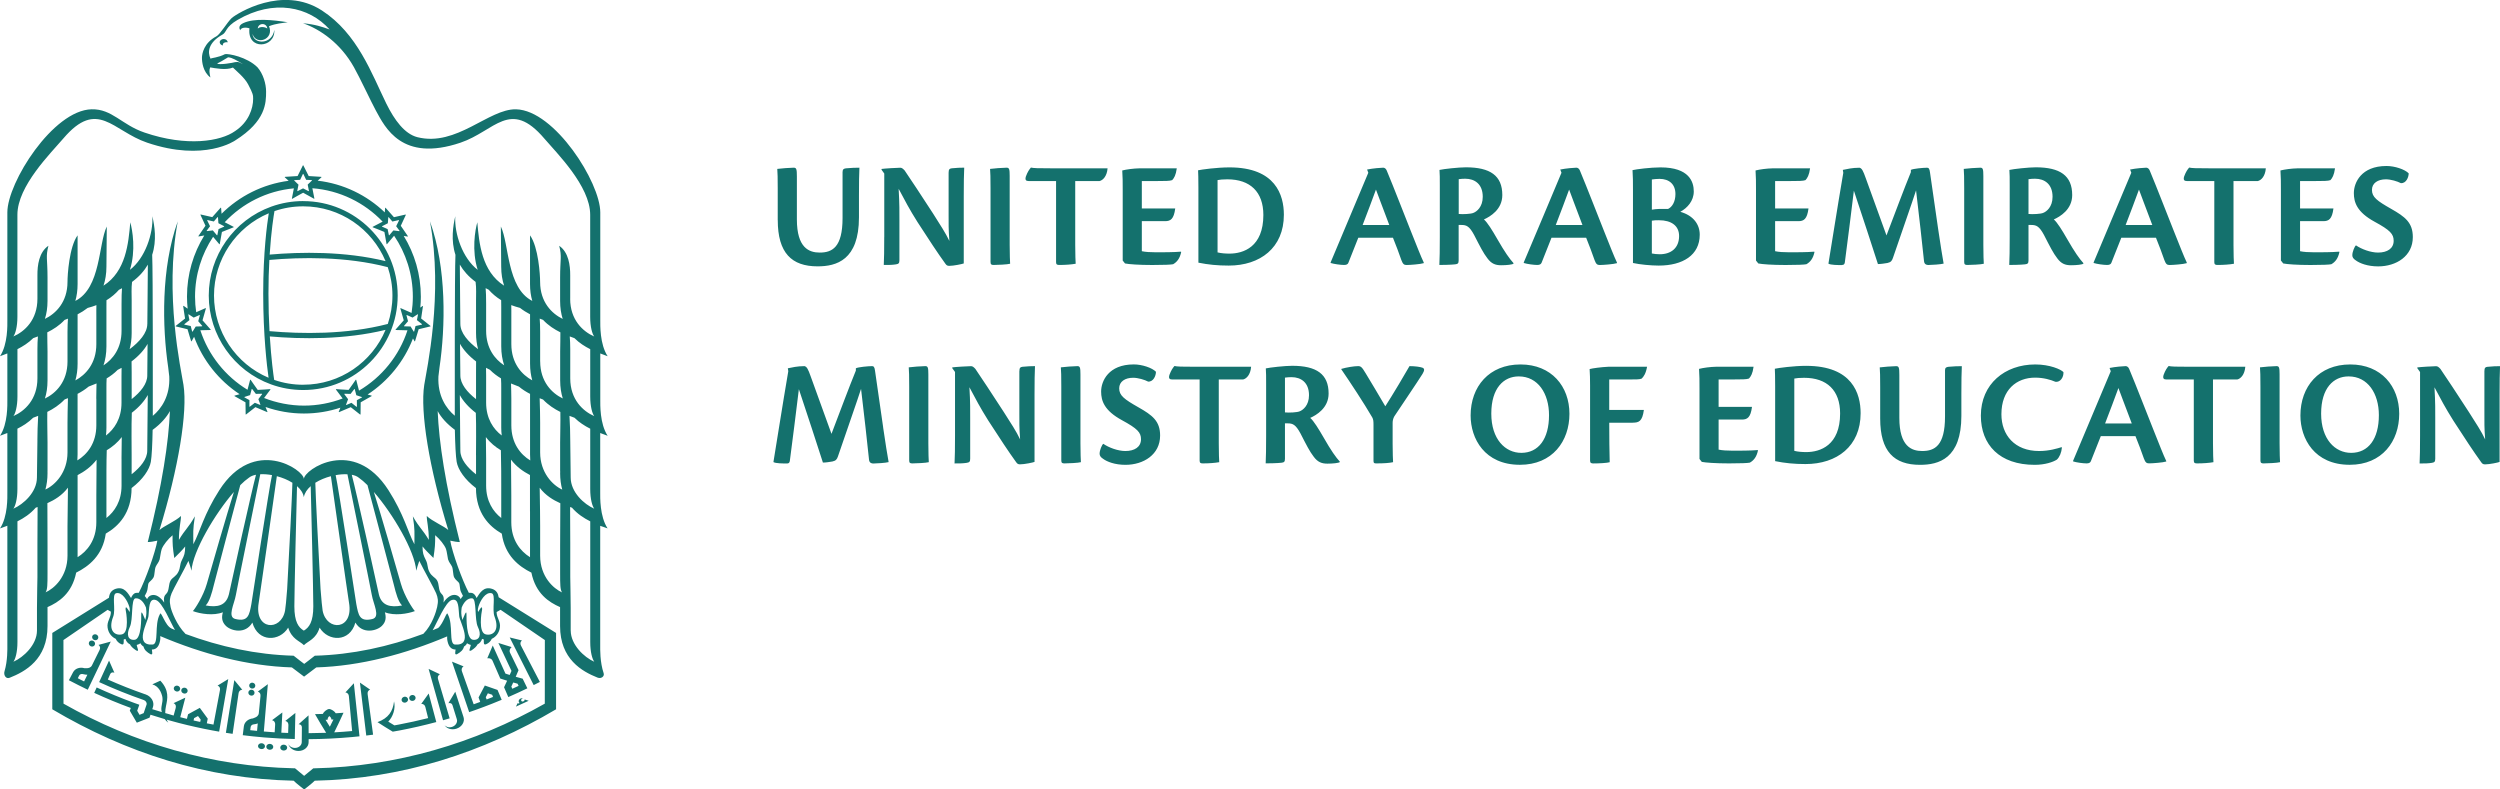 <svg width="133" height="42" viewBox="0 0 133 42" fill="none" xmlns="http://www.w3.org/2000/svg">
<g clip-path="url(#clip0_917_12706)">
<path d="M41.377 11.709C41.377 13.461 42.118 14.17 43.496 14.17C44.491 14.17 45.697 13.844 45.697 11.562V10.405C45.697 9.729 45.704 9.247 45.721 8.921C45.558 8.921 45.239 8.929 45.004 8.955C44.889 8.971 44.824 9.003 44.824 9.158V11.603C44.824 13.161 44.27 13.437 43.609 13.437C43.046 13.437 42.394 13.192 42.394 11.675V9.394C42.394 8.994 42.37 8.921 42.224 8.921C42.061 8.921 41.498 8.962 41.351 8.986C41.368 9.157 41.375 9.492 41.375 10.038V11.709H41.377ZM121.346 13.861L121.468 14.016C121.665 14.057 122.202 14.098 122.919 14.098C123.547 14.098 123.913 14.081 124.026 14.057C124.23 13.942 124.386 13.755 124.458 13.405L124.441 13.389C124.05 13.422 123.456 13.422 123.121 13.422C122.811 13.422 122.55 13.405 122.363 13.364V11.766H123.602C123.887 11.766 124.067 11.661 124.139 11.09H122.363V9.631H123.211C123.578 9.631 123.856 9.631 123.978 9.583C124.076 9.477 124.173 9.321 124.223 8.955H122.241C121.907 8.962 121.548 9.012 121.32 9.069C121.344 9.412 121.344 9.705 121.344 10.095V13.861H121.346ZM56.632 24.653C56.819 24.653 57.365 24.629 57.504 24.588C57.497 24.425 57.48 24.157 57.48 23.586V19.919C57.48 19.552 57.456 19.478 57.317 19.478C57.147 19.478 56.584 19.519 56.437 19.543C56.454 19.699 56.461 20.032 56.461 20.578V24.49C56.461 24.629 56.509 24.653 56.632 24.653ZM47.041 12.613C47.041 13.298 47.034 13.77 47.017 14.096C47.262 14.104 47.523 14.089 47.669 14.063C47.799 14.039 47.849 14.015 47.849 13.842V11.707C47.849 11.292 47.856 10.868 47.808 10.044C48.141 10.672 48.378 11.127 48.81 11.812C49.455 12.807 49.869 13.442 50.294 14.029C50.351 14.111 50.399 14.144 50.497 14.144C50.734 14.144 51.197 14.046 51.272 14.015V10.42C51.272 9.744 51.279 9.271 51.296 8.919C51.108 8.919 50.888 8.927 50.636 8.953C50.521 8.969 50.466 9.001 50.466 9.19V11.464C50.466 11.872 50.458 12.19 50.507 12.818C50.31 12.403 50.01 11.946 49.644 11.368C49.056 10.464 48.388 9.444 48.127 9.069C48.045 8.981 47.98 8.923 47.899 8.923C47.752 8.923 47.05 8.964 46.897 8.988V9.029L47.043 9.232V12.614L47.041 12.613ZM48.54 24.653C48.727 24.653 49.273 24.629 49.412 24.588C49.404 24.425 49.388 24.157 49.388 23.586V19.919C49.388 19.552 49.364 19.478 49.225 19.478C49.054 19.478 48.491 19.519 48.345 19.543C48.362 19.699 48.369 20.032 48.369 20.578V24.49C48.369 24.629 48.417 24.653 48.54 24.653ZM106.89 14.096C107.053 14.096 107.501 14.089 107.729 14.063C107.868 14.046 107.916 14.015 107.916 13.852V11.968H108.062C108.331 11.968 108.487 12.033 108.739 12.498C109.065 13.133 109.227 13.459 109.448 13.744C109.659 14.029 109.872 14.111 110.174 14.111C110.476 14.111 110.768 14.078 110.835 14.029V13.996C110.631 13.776 110.37 13.409 109.979 12.726C109.702 12.244 109.45 11.836 109.263 11.674C109.589 11.527 110.241 11.151 110.241 10.377C110.241 9.342 109.596 8.901 108.301 8.901C107.927 8.901 107.112 8.99 106.899 9.04C106.916 9.268 106.916 9.464 106.916 9.871V12.601C106.916 13.287 106.909 13.766 106.892 14.092L106.89 14.096ZM107.916 9.533C108.014 9.516 108.153 9.508 108.266 9.508C108.772 9.508 109.196 9.794 109.196 10.47C109.196 11.016 108.87 11.261 108.698 11.325C108.583 11.383 108.135 11.407 107.916 11.383V9.533ZM46.984 22.731L46.552 19.73C46.528 19.526 46.478 19.478 46.397 19.478C46.2 19.478 45.656 19.526 45.532 19.593V19.715C45.189 20.547 44.643 22.014 44.235 23.081L43.135 20.041C42.989 19.626 42.924 19.512 42.802 19.478C42.411 19.478 42.116 19.552 41.913 19.593L41.937 19.749C41.618 21.606 41.292 23.718 41.146 24.583C41.275 24.657 41.651 24.657 41.872 24.657C41.961 24.657 42.002 24.616 42.018 24.527C42.14 23.573 42.385 21.706 42.5 20.704C42.866 21.814 43.583 23.973 43.779 24.609C43.943 24.609 44.139 24.575 44.285 24.551C44.465 24.51 44.522 24.446 44.578 24.283C45.1 22.751 45.58 21.397 45.808 20.688L46.045 22.734C46.134 23.597 46.184 24.038 46.232 24.455C46.248 24.618 46.354 24.659 46.46 24.659C46.623 24.659 47.136 24.625 47.275 24.584C47.2 24.194 47.112 23.59 46.982 22.734L46.984 22.731ZM52.696 13.933C52.696 14.072 52.744 14.096 52.866 14.096C53.053 14.096 53.6 14.072 53.739 14.031C53.731 13.868 53.715 13.6 53.715 13.029V9.362C53.715 8.995 53.69 8.921 53.551 8.921C53.381 8.921 52.818 8.962 52.672 8.986C52.688 9.142 52.696 9.475 52.696 10.021V13.933ZM82.01 13.983C82.116 13.722 82.353 13.12 82.54 12.646H84.383C84.57 13.111 84.684 13.42 84.831 13.837C84.912 14.057 84.977 14.098 85.109 14.098C85.288 14.098 85.842 14.057 86.022 14V13.966C85.859 13.624 85.662 13.111 85.329 12.279C85.044 11.57 84.425 9.964 84.049 9.068C84.008 8.969 83.934 8.921 83.862 8.921C83.764 8.921 83.308 8.955 83.006 9.019L83.071 9.19C82.762 9.931 81.49 12.963 81.065 13.957V13.991C81.245 14.048 81.603 14.096 81.782 14.096C81.912 14.096 81.978 14.055 82.01 13.981V13.983ZM83.477 10.086C83.566 10.347 83.81 10.959 84.186 11.97H82.767C83.045 11.27 83.273 10.625 83.477 10.086ZM78.237 22.103C78.237 23.332 78.978 24.727 80.862 24.727C82.59 24.727 83.494 23.471 83.494 22.014C83.494 20.556 82.54 19.389 80.893 19.389H80.886C79.222 19.389 78.237 20.564 78.237 22.103ZM80.795 20.025H80.802C81.814 20.025 82.408 20.93 82.408 22.086C82.408 23.357 81.845 24.092 80.934 24.092C80.078 24.092 79.337 23.366 79.337 22.005C79.337 20.643 79.997 20.025 80.797 20.025H80.795ZM112.324 13.983C112.43 13.722 112.667 13.12 112.854 12.646H114.697C114.884 13.111 114.999 13.42 115.145 13.837C115.227 14.057 115.291 14.098 115.423 14.098C115.603 14.098 116.156 14.057 116.336 14V13.966C116.173 13.624 115.977 13.111 115.643 12.279C115.358 11.57 114.74 9.964 114.364 9.068C114.323 8.969 114.249 8.921 114.176 8.921C114.078 8.921 113.623 8.955 113.321 9.019L113.386 9.19C113.076 9.931 111.804 12.963 111.382 13.957V13.991C111.561 14.048 111.919 14.096 112.098 14.096C112.228 14.096 112.295 14.055 112.326 13.981L112.324 13.983ZM113.793 10.086C113.882 10.347 114.126 10.959 114.502 11.97H113.084C113.362 11.27 113.589 10.625 113.793 10.086ZM97.998 14.096C98.087 14.096 98.129 14.055 98.144 13.966C98.266 13.013 98.511 11.146 98.626 10.144C98.992 11.251 99.709 13.413 99.906 14.048C100.069 14.048 100.265 14.015 100.411 13.991C100.591 13.95 100.648 13.885 100.704 13.722C101.226 12.19 101.706 10.836 101.934 10.127L102.171 12.174C102.26 13.037 102.31 13.477 102.358 13.894C102.375 14.057 102.48 14.098 102.586 14.098C102.749 14.098 103.262 14.065 103.401 14.024C103.328 13.633 103.238 13.029 103.108 12.174L102.676 9.175C102.652 8.971 102.602 8.923 102.521 8.923C102.324 8.923 101.78 8.971 101.658 9.038V9.16C101.315 9.992 100.769 11.459 100.361 12.525L99.261 9.486C99.115 9.071 99.05 8.957 98.928 8.923C98.537 8.923 98.242 8.997 98.039 9.038L98.063 9.194C97.744 11.051 97.418 13.163 97.272 14.027C97.401 14.102 97.777 14.102 97.998 14.102V14.096ZM93.419 13.861L93.541 14.016C93.738 14.057 94.275 14.098 94.992 14.098C95.62 14.098 95.986 14.081 96.099 14.057C96.303 13.942 96.459 13.755 96.531 13.405L96.514 13.389C96.124 13.422 95.529 13.422 95.194 13.422C94.884 13.422 94.623 13.405 94.436 13.364V11.766H95.675C95.96 11.766 96.14 11.661 96.212 11.09H94.436V9.631H95.284C95.651 9.631 95.929 9.631 96.051 9.583C96.149 9.477 96.248 9.321 96.296 8.955H94.316C93.982 8.962 93.623 9.012 93.395 9.069C93.419 9.412 93.419 9.705 93.419 10.095V13.861ZM76.574 14.096C76.737 14.096 77.185 14.089 77.413 14.063C77.552 14.046 77.6 14.015 77.6 13.852V11.968H77.746C78.015 11.968 78.171 12.033 78.422 12.498C78.748 13.133 78.911 13.459 79.132 13.744C79.343 14.029 79.556 14.111 79.858 14.111C80.16 14.111 80.452 14.078 80.517 14.029V13.996C80.313 13.776 80.052 13.409 79.661 12.726C79.384 12.244 79.132 11.836 78.945 11.674C79.271 11.527 79.923 11.151 79.923 10.377C79.923 9.342 79.278 8.901 77.983 8.901C77.607 8.901 76.792 8.99 76.581 9.04C76.598 9.268 76.598 9.464 76.598 9.871V12.601C76.598 13.287 76.591 13.766 76.574 14.092V14.096ZM77.602 9.533C77.7 9.516 77.839 9.508 77.952 9.508C78.457 9.508 78.882 9.794 78.882 10.47C78.882 11.016 78.556 11.261 78.385 11.325C78.27 11.383 77.822 11.407 77.604 11.383V9.533H77.602ZM59.728 13.861L59.851 14.016C60.047 14.057 60.584 14.098 61.301 14.098C61.929 14.098 62.296 14.081 62.409 14.057C62.612 13.942 62.768 13.755 62.84 13.405L62.823 13.389C62.433 13.422 61.838 13.422 61.503 13.422C61.194 13.422 60.932 13.405 60.745 13.364V11.766H61.984C62.27 11.766 62.449 11.661 62.522 11.09H60.745V9.631H61.594C61.96 9.631 62.238 9.631 62.36 9.583C62.459 9.477 62.557 9.321 62.605 8.955H60.625C60.291 8.962 59.932 9.012 59.704 9.069C59.728 9.412 59.728 9.705 59.728 10.095V13.861ZM63.755 13.974C64.277 14.079 64.766 14.129 65.368 14.129C67.039 14.129 68.302 13.185 68.302 11.424C68.302 10.381 67.861 8.905 65.409 8.905C64.74 8.905 63.918 9.019 63.738 9.06C63.746 9.271 63.755 9.427 63.755 9.99V13.976V13.974ZM64.774 9.581C64.896 9.557 65.042 9.54 65.296 9.54C66.511 9.54 67.211 10.209 67.211 11.438C67.211 13.142 66.142 13.492 65.409 13.492C65.189 13.492 64.97 13.476 64.774 13.428V9.581ZM71.732 13.983C71.838 13.722 72.075 13.12 72.262 12.646H74.105C74.292 13.111 74.407 13.42 74.553 13.837C74.635 14.057 74.7 14.098 74.831 14.098C75.011 14.098 75.564 14.057 75.744 14V13.966C75.581 13.624 75.385 13.111 75.051 12.279C74.766 11.57 74.148 9.964 73.772 9.068C73.731 8.969 73.657 8.921 73.585 8.921C73.486 8.921 73.031 8.955 72.729 9.019L72.794 9.19C72.484 9.931 71.212 12.963 70.79 13.957V13.991C70.969 14.048 71.327 14.096 71.506 14.096C71.638 14.096 71.703 14.055 71.734 13.981L71.732 13.983ZM73.201 10.086C73.29 10.347 73.534 10.959 73.91 11.97H72.492C72.77 11.27 72.997 10.625 73.201 10.086ZM54.717 9.631H56.183V13.95C56.183 14.072 56.241 14.096 56.354 14.096C56.68 14.096 56.998 14.072 57.226 14.031C57.219 13.868 57.202 13.6 57.202 13.037V9.631H58.499C58.669 9.59 58.889 9.386 58.923 8.955H56.02C55.198 8.955 54.978 8.947 54.846 8.914C54.765 9.003 54.666 9.142 54.578 9.386C54.52 9.573 54.585 9.631 54.717 9.631ZM120.255 20.578V24.49C120.255 24.629 120.303 24.653 120.426 24.653C120.613 24.653 121.159 24.629 121.298 24.588C121.291 24.425 121.274 24.157 121.274 23.586V19.919C121.274 19.552 121.25 19.478 121.111 19.478C120.941 19.478 120.378 19.519 120.231 19.543C120.248 19.699 120.255 20.032 120.255 20.578ZM116.334 9.631H117.801V13.95C117.801 14.072 117.859 14.096 117.973 14.096C118.299 14.096 118.618 14.072 118.846 14.031C118.838 13.868 118.822 13.6 118.822 13.037V9.631H120.118C120.29 9.59 120.509 9.386 120.542 8.955H117.64C116.816 8.955 116.597 8.947 116.466 8.914C116.384 9.003 116.286 9.142 116.197 9.386C116.14 9.573 116.205 9.631 116.336 9.631H116.334ZM127.214 11.114C126.456 10.683 126.188 10.486 126.188 10.103C126.188 9.744 126.497 9.54 126.929 9.54C127.19 9.54 127.54 9.645 127.727 9.744C128.012 9.76 128.142 9.425 128.142 9.221C127.938 9.01 127.401 8.831 126.967 8.831H126.96C125.615 8.831 125.225 9.72 125.225 10.273C125.225 10.762 125.388 11.285 126.332 11.798C127.156 12.246 127.343 12.45 127.343 12.809C127.343 13.224 127.001 13.437 126.512 13.437C126.121 13.437 125.632 13.257 125.338 13.053C125.265 13.101 125.143 13.403 125.143 13.576C125.143 13.681 125.191 13.763 125.33 13.854C125.541 14.009 125.958 14.172 126.519 14.172C127.481 14.172 128.362 13.626 128.362 12.614C128.362 11.84 127.947 11.531 127.214 11.114ZM108.479 23.994C107.183 23.994 106.475 23.145 106.475 22.038C106.475 20.734 107.283 20.09 108.268 20.09C108.716 20.09 109.1 20.204 109.344 20.31C109.605 20.351 109.792 20.073 109.776 19.797C109.644 19.651 109.05 19.389 108.275 19.389C106.662 19.389 105.382 20.425 105.382 22.112C105.382 23.67 106.384 24.729 108.244 24.729C108.79 24.729 109.222 24.583 109.426 24.451C109.565 24.322 109.67 24.084 109.694 23.807L109.67 23.79C109.459 23.855 109.026 23.994 108.479 23.994ZM105.538 14.031C105.529 13.868 105.514 13.6 105.514 13.029V9.362C105.514 8.995 105.49 8.921 105.351 8.921C105.181 8.921 104.617 8.962 104.471 8.986C104.488 9.142 104.495 9.475 104.495 10.021V13.933C104.495 14.072 104.543 14.096 104.666 14.096C104.853 14.096 105.399 14.072 105.538 14.031ZM96.092 19.462C95.423 19.462 94.601 19.576 94.421 19.617C94.429 19.828 94.438 19.984 94.438 20.547V24.533C94.96 24.638 95.449 24.688 96.051 24.688C97.722 24.688 98.985 23.742 98.985 21.982C98.985 20.94 98.544 19.463 96.092 19.463V19.462ZM96.092 24.051C95.872 24.051 95.651 24.034 95.457 23.986V20.14C95.579 20.115 95.725 20.099 95.979 20.099C97.194 20.099 97.894 20.767 97.894 21.997C97.894 23.701 96.827 24.051 96.094 24.051H96.092ZM103.475 19.715V22.16C103.475 23.718 102.921 23.994 102.26 23.994C101.697 23.994 101.045 23.749 101.045 22.234V19.952C101.045 19.552 101.021 19.48 100.874 19.48C100.711 19.48 100.148 19.521 100.002 19.545C100.019 19.715 100.026 20.051 100.026 20.597V22.267C100.026 24.02 100.767 24.729 102.145 24.729C103.139 24.729 104.345 24.403 104.345 22.121V20.964C104.345 20.288 104.353 19.806 104.369 19.48C104.206 19.48 103.888 19.488 103.652 19.514C103.538 19.53 103.473 19.562 103.473 19.717L103.475 19.715ZM125.039 19.389H125.03C123.367 19.389 122.382 20.564 122.382 22.103C122.382 23.332 123.124 24.727 125.006 24.727C126.734 24.727 127.638 23.471 127.638 22.014C127.638 20.556 126.684 19.389 125.038 19.389H125.039ZM125.08 24.092C124.224 24.092 123.484 23.366 123.484 22.005C123.484 20.643 124.143 20.025 124.943 20.025H124.95C125.962 20.025 126.556 20.93 126.556 22.086C126.556 23.357 125.993 24.092 125.082 24.092H125.08ZM132.341 19.512C132.226 19.528 132.17 19.56 132.17 19.749V22.023C132.17 22.43 132.161 22.749 132.211 23.377C132.016 22.96 131.715 22.505 131.348 21.927C130.761 21.023 130.092 20.002 129.831 19.628C129.749 19.539 129.685 19.482 129.603 19.482C129.457 19.482 128.755 19.523 128.601 19.547V19.587L128.747 19.791V23.173C128.747 23.858 128.74 24.331 128.723 24.657C128.968 24.664 129.229 24.649 129.375 24.623C129.505 24.599 129.555 24.575 129.555 24.403V22.267C129.555 21.853 129.562 21.428 129.514 20.604C129.848 21.232 130.085 21.688 130.516 22.373C131.161 23.368 131.576 24.003 132 24.59C132.057 24.672 132.105 24.705 132.204 24.705C132.441 24.705 132.904 24.607 132.978 24.575V20.98C132.978 20.304 132.985 19.832 133.002 19.48C132.815 19.48 132.594 19.488 132.342 19.514L132.341 19.512ZM115.243 24.523C115.08 24.181 114.884 23.668 114.551 22.836C114.265 22.127 113.647 20.521 113.271 19.625C113.23 19.526 113.156 19.478 113.084 19.478C112.986 19.478 112.53 19.512 112.228 19.576L112.293 19.747C111.984 20.488 110.711 23.521 110.289 24.514V24.547C110.468 24.605 110.826 24.653 111.006 24.653C111.137 24.653 111.202 24.612 111.233 24.538C111.339 24.277 111.576 23.675 111.763 23.201H113.606C113.793 23.666 113.908 23.975 114.054 24.39C114.136 24.61 114.201 24.651 114.332 24.651C114.512 24.651 115.065 24.61 115.245 24.553V24.52L115.243 24.523ZM111.991 22.527C112.269 21.827 112.497 21.182 112.7 20.643C112.789 20.904 113.034 21.516 113.41 22.527H111.991ZM117.729 20.188H119.025C119.198 20.147 119.416 19.943 119.45 19.512H116.547C115.723 19.512 115.504 19.504 115.373 19.471C115.291 19.56 115.193 19.699 115.104 19.943C115.047 20.13 115.112 20.188 115.243 20.188H116.71V24.507C116.71 24.629 116.768 24.653 116.882 24.653C117.208 24.653 117.527 24.629 117.755 24.588C117.747 24.425 117.731 24.157 117.731 23.594V20.188H117.729ZM71.277 24.557C71.073 24.336 70.812 23.97 70.421 23.284C70.143 22.803 69.891 22.395 69.704 22.232C70.03 22.086 70.682 21.71 70.682 20.936C70.682 19.901 70.038 19.46 68.743 19.46C68.367 19.46 67.552 19.549 67.341 19.599C67.358 19.826 67.358 20.023 67.358 20.43V23.16C67.358 23.846 67.35 24.325 67.334 24.651C67.496 24.651 67.945 24.644 68.172 24.618C68.311 24.601 68.36 24.57 68.36 24.407V22.523H68.506C68.774 22.523 68.93 22.588 69.182 23.053C69.508 23.688 69.671 24.014 69.891 24.299C70.102 24.584 70.315 24.666 70.617 24.666C70.919 24.666 71.212 24.633 71.277 24.584V24.551V24.557ZM69.141 21.882C69.026 21.94 68.578 21.964 68.36 21.94V20.09C68.458 20.073 68.597 20.065 68.71 20.065C69.215 20.065 69.639 20.351 69.639 21.027C69.639 21.573 69.313 21.817 69.143 21.882H69.141ZM64.839 20.188H66.135C66.307 20.147 66.526 19.943 66.559 19.512H63.657C62.835 19.512 62.614 19.504 62.483 19.471C62.401 19.56 62.303 19.699 62.214 19.943C62.157 20.13 62.221 20.188 62.353 20.188H63.82V24.507C63.82 24.629 63.877 24.653 63.99 24.653C64.316 24.653 64.635 24.629 64.863 24.588C64.855 24.425 64.839 24.157 64.839 23.594V20.188ZM54.229 19.747V22.021C54.229 22.429 54.222 22.747 54.27 23.375C54.074 22.958 53.774 22.503 53.405 21.925C52.818 21.021 52.149 20.001 51.89 19.626C51.809 19.538 51.744 19.48 51.662 19.48C51.516 19.48 50.814 19.521 50.66 19.545V19.586L50.807 19.789V23.171C50.807 23.857 50.799 24.329 50.782 24.655C51.027 24.662 51.288 24.648 51.434 24.622C51.564 24.598 51.614 24.573 51.614 24.401V22.266C51.614 21.851 51.622 21.427 51.573 20.602C51.907 21.23 52.144 21.686 52.575 22.371C53.22 23.366 53.635 24.001 54.059 24.588C54.116 24.67 54.165 24.703 54.263 24.703C54.5 24.703 54.963 24.605 55.037 24.573V20.979C55.037 20.302 55.044 19.83 55.061 19.478C54.874 19.478 54.654 19.486 54.402 19.512C54.287 19.528 54.231 19.56 54.231 19.749L54.229 19.747ZM61.718 23.171C61.718 22.397 61.303 22.088 60.568 21.671C59.81 21.24 59.541 21.043 59.541 20.66C59.541 20.301 59.851 20.097 60.282 20.097C60.543 20.097 60.894 20.202 61.081 20.301C61.366 20.317 61.497 19.982 61.497 19.778C61.294 19.567 60.756 19.387 60.323 19.387H60.316C58.971 19.387 58.58 20.276 58.58 20.83C58.58 21.319 58.743 21.841 59.69 22.355C60.512 22.803 60.701 23.006 60.701 23.366C60.701 23.782 60.358 23.994 59.869 23.994C59.478 23.994 58.989 23.814 58.695 23.61C58.621 23.659 58.499 23.96 58.499 24.133C58.499 24.238 58.547 24.32 58.686 24.41C58.897 24.566 59.314 24.729 59.875 24.729C60.836 24.729 61.718 24.183 61.718 23.171ZM89.393 11.268C89.767 11.064 90.109 10.69 90.109 10.184C90.109 9.679 89.872 8.905 88.341 8.905C87.818 8.905 87.044 9.003 86.85 9.051C86.874 9.418 86.874 9.655 86.874 10.086V13.991C87.233 14.072 87.828 14.129 88.243 14.129C89.522 14.129 90.426 13.576 90.426 12.483C90.426 11.946 90.093 11.464 89.391 11.268H89.393ZM87.878 9.549C87.959 9.533 88.156 9.516 88.285 9.516C88.807 9.516 89.133 9.808 89.133 10.323C89.133 10.738 88.954 11.016 88.743 11.114C88.359 11.107 88.107 11.114 87.879 11.155V9.549H87.878ZM88.302 13.526C88.163 13.526 87.976 13.509 87.878 13.485V11.74C88 11.716 88.129 11.716 88.252 11.716C88.928 11.716 89.328 12.018 89.328 12.555C89.328 13.19 88.904 13.526 88.302 13.526ZM93.093 24.612C93.297 24.497 93.453 24.31 93.525 23.96L93.508 23.944C93.117 23.977 92.523 23.977 92.188 23.977C91.878 23.977 91.617 23.96 91.43 23.92V22.321H92.669C92.954 22.321 93.134 22.216 93.206 21.645H91.43V20.186H92.278C92.645 20.186 92.923 20.186 93.045 20.138C93.143 20.032 93.242 19.877 93.29 19.51H91.31C90.976 19.517 90.617 19.567 90.389 19.625C90.413 19.967 90.413 20.26 90.413 20.651V24.416L90.535 24.572C90.732 24.612 91.269 24.653 91.986 24.653C92.614 24.653 92.98 24.636 93.093 24.612ZM75.67 19.56C75.555 19.519 75.287 19.478 74.985 19.478C74.829 19.764 74.047 21.077 73.698 21.614C73.347 21.027 72.94 20.317 72.655 19.862C72.451 19.519 72.394 19.478 72.247 19.478C72.036 19.478 71.636 19.543 71.358 19.625V19.649C71.84 20.349 72.564 21.451 73.005 22.208C73.062 22.306 73.07 22.429 73.07 22.582V24.507C73.07 24.629 73.094 24.653 73.216 24.653C73.664 24.653 73.925 24.629 74.112 24.588C74.105 24.409 74.088 24.164 74.088 23.61V22.494C74.088 22.388 74.112 22.266 74.177 22.151C74.266 22.012 75.474 20.227 75.677 19.893C75.783 19.713 75.8 19.608 75.67 19.56ZM86.859 22.486C87.177 22.486 87.372 22.429 87.454 21.81H85.611V20.188H86.703C87.063 20.188 87.233 20.188 87.339 20.14C87.444 20.034 87.559 19.878 87.624 19.512C87.233 19.512 85.848 19.504 85.553 19.512C85.194 19.528 84.714 19.593 84.568 19.634C84.585 19.919 84.592 20.14 84.592 20.497V24.499C84.592 24.629 84.649 24.655 84.772 24.655C85.09 24.655 85.498 24.631 85.636 24.59C85.62 23.979 85.612 23.303 85.612 22.488H86.859V22.486Z" fill="#14716D"/>
<path d="M13.675 38.883C13.613 38.877 13.554 38.872 13.493 38.864C13.432 38.859 13.373 38.851 13.312 38.846C13.319 38.79 13.326 38.735 13.334 38.681C13.343 38.603 13.412 38.542 13.5 38.535C13.511 38.535 13.521 38.535 13.528 38.531C13.595 38.525 13.658 38.507 13.713 38.484C13.7 38.618 13.688 38.751 13.675 38.885M15.682 39.318C15.691 38.855 15.703 38.392 15.714 37.929C15.538 38.073 15.36 38.214 15.177 38.355C15.316 38.392 15.347 38.488 15.343 38.583C15.338 38.72 15.334 38.857 15.329 38.994C15.208 38.99 15.088 38.985 14.967 38.979C14.986 38.62 15.002 38.262 15.021 37.903C14.841 38.042 14.658 38.179 14.473 38.314C14.612 38.355 14.643 38.453 14.638 38.547C14.628 38.685 14.619 38.822 14.612 38.959C14.419 38.946 14.226 38.933 14.036 38.916C14.106 38.077 14.176 37.242 14.249 36.399C14.075 36.532 13.897 36.664 13.715 36.794C13.843 36.838 13.867 36.934 13.858 37.031C13.828 37.333 13.799 37.634 13.769 37.936C13.756 38.075 13.65 38.144 13.567 38.175C13.511 38.201 13.463 38.209 13.46 38.22C13.213 38.238 13.004 38.407 12.974 38.636L12.915 39.112C13.058 39.131 13.202 39.148 13.345 39.162C13.384 39.168 13.423 39.172 13.461 39.175C13.665 39.198 13.867 39.216 14.071 39.233C14.608 39.277 15.145 39.305 15.682 39.316M12.019 38.986C12.137 39.005 12.258 39.023 12.376 39.04C12.48 38.322 12.585 37.607 12.691 36.89C12.704 36.795 12.754 36.706 12.889 36.695C12.745 36.527 12.604 36.356 12.465 36.184C12.317 37.12 12.167 38.051 12.017 38.986M10.652 38.407C10.592 38.394 10.533 38.381 10.474 38.368C10.415 38.355 10.357 38.342 10.298 38.329C10.307 38.288 10.316 38.248 10.326 38.205C10.396 38.168 10.465 38.131 10.533 38.092C10.581 38.157 10.63 38.22 10.678 38.283C10.668 38.323 10.659 38.366 10.65 38.407M11.576 36.475C11.704 36.531 11.719 36.631 11.7 36.723C11.585 37.333 11.472 37.94 11.357 38.549C11.239 38.527 11.12 38.505 11.002 38.481C11.018 38.399 11.035 38.316 11.052 38.233C10.907 38.042 10.767 37.851 10.63 37.658C10.422 37.773 10.215 37.888 10.004 37.999C9.983 38.081 9.963 38.162 9.944 38.244C9.826 38.214 9.707 38.184 9.589 38.155C9.679 37.809 9.768 37.462 9.859 37.116C9.653 37.216 9.446 37.312 9.235 37.407C9.363 37.473 9.37 37.575 9.346 37.668C9.309 37.799 9.274 37.933 9.237 38.066C9.185 38.051 9.133 38.038 9.083 38.023C9.083 38.023 9.083 38.022 9.083 38.02C8.985 37.992 8.887 37.964 8.79 37.936C8.787 37.81 8.807 37.686 8.831 37.56C8.911 37.173 9.018 36.732 8.529 36.212C8.388 36.277 8.246 36.343 8.103 36.407C8.448 36.508 8.585 36.829 8.638 37.083C8.688 37.39 8.52 37.621 8.609 37.883C8.44 37.833 8.27 37.781 8.101 37.729V37.727C8.114 37.686 8.127 37.645 8.14 37.607C8.224 37.344 8.049 37.049 7.753 36.945C7.731 36.938 7.709 36.931 7.688 36.923C7.029 36.694 6.379 36.436 5.736 36.151C5.779 36.053 5.821 35.956 5.864 35.86C5.901 35.775 5.992 35.749 6.086 35.79C5.988 35.575 5.894 35.36 5.801 35.143C5.627 35.525 5.451 35.906 5.275 36.288C6.055 36.645 6.847 36.964 7.649 37.242C7.762 37.281 7.827 37.394 7.796 37.49C7.783 37.531 7.77 37.57 7.755 37.61C7.718 37.72 7.681 37.829 7.644 37.938C7.572 37.97 7.498 37.999 7.423 38.029C7.381 37.957 7.34 37.884 7.299 37.812C7.336 37.705 7.375 37.597 7.412 37.492C7.327 37.462 7.242 37.431 7.157 37.401C7.127 37.39 7.097 37.379 7.068 37.368C6.418 37.129 5.777 36.864 5.143 36.573C5.099 36.669 5.055 36.766 5.012 36.86C5.653 37.155 6.303 37.423 6.959 37.664C6.94 37.714 6.923 37.762 6.905 37.81C7.025 38.023 7.151 38.236 7.279 38.447C7.507 38.362 7.733 38.272 7.955 38.181C7.972 38.129 7.988 38.077 8.005 38.023C8.259 38.105 8.513 38.184 8.766 38.257C8.814 38.331 8.877 38.392 8.955 38.446C8.92 38.394 8.89 38.338 8.868 38.286C9.081 38.347 9.292 38.405 9.507 38.46C9.805 38.538 10.104 38.609 10.402 38.675C10.7 38.742 10.998 38.803 11.298 38.859C11.311 38.861 11.324 38.864 11.337 38.866C11.443 38.886 11.548 38.905 11.656 38.923C11.656 38.923 11.658 38.923 11.659 38.923C11.822 37.99 11.98 37.058 12.143 36.127C11.958 36.245 11.767 36.358 11.576 36.473M15.101 39.616C14.997 39.611 14.915 39.679 14.91 39.764C14.906 39.851 14.982 39.925 15.088 39.929C15.191 39.935 15.275 39.868 15.278 39.779C15.28 39.694 15.204 39.62 15.101 39.616ZM13.967 1.281C14.106 1.281 14.217 1.387 14.217 1.52C14.143 1.444 13.851 1.385 13.715 1.52C13.715 1.387 13.828 1.281 13.965 1.281M14.593 1.591C14.488 2.383 13.471 2.383 13.434 1.798C13.615 2.437 14.604 2.102 14.312 1.393C14.701 1.244 14.989 1.235 15.304 1.183C14.491 1.057 13.537 0.957 12.945 1.228C12.656 1.359 12.737 1.537 12.78 1.609C12.826 1.456 13.085 1.444 13.271 1.507C13.132 2.702 14.66 2.561 14.593 1.591ZM4.471 36.251C4.416 36.223 4.36 36.195 4.304 36.168C4.249 36.138 4.195 36.108 4.14 36.081C4.164 36.032 4.188 35.986 4.212 35.938C4.247 35.867 4.338 35.84 4.427 35.864C4.438 35.866 4.445 35.871 4.454 35.871C4.521 35.89 4.588 35.895 4.649 35.895C4.59 36.014 4.53 36.134 4.473 36.255M5.242 34.31C5.349 34.399 5.338 34.499 5.295 34.584C5.16 34.856 5.027 35.129 4.892 35.399C4.829 35.523 4.706 35.547 4.614 35.549C4.551 35.553 4.501 35.541 4.495 35.549C4.254 35.477 3.997 35.558 3.888 35.764C3.814 35.905 3.734 36.045 3.664 36.188C3.828 36.275 3.995 36.362 4.164 36.445C4.332 36.531 4.501 36.614 4.669 36.694C5.077 35.838 5.482 34.986 5.892 34.132C5.677 34.195 5.462 34.252 5.243 34.308M14.365 39.574C14.264 39.566 14.175 39.631 14.167 39.716C14.16 39.805 14.239 39.879 14.343 39.887C14.443 39.894 14.532 39.831 14.538 39.742C14.543 39.657 14.463 39.579 14.364 39.574M13.926 39.54C13.823 39.531 13.734 39.596 13.726 39.679C13.719 39.766 13.795 39.844 13.9 39.851C14.001 39.861 14.089 39.8 14.097 39.711C14.104 39.625 14.026 39.548 13.926 39.538M9.774 36.894C9.865 36.918 9.957 36.871 9.979 36.784C10 36.703 9.944 36.614 9.855 36.59C9.763 36.566 9.67 36.614 9.648 36.695C9.624 36.781 9.681 36.868 9.776 36.892M9.374 36.784C9.463 36.81 9.557 36.764 9.581 36.679C9.603 36.595 9.548 36.507 9.459 36.482C9.366 36.456 9.274 36.505 9.25 36.584C9.224 36.669 9.281 36.757 9.374 36.782M13.358 37.008C13.452 37.02 13.532 36.956 13.541 36.868C13.55 36.784 13.487 36.705 13.395 36.694C13.306 36.682 13.223 36.745 13.213 36.829C13.202 36.918 13.269 36.997 13.358 37.007M21.976 37.286C22.067 37.266 22.128 37.177 22.107 37.094C22.087 37.007 21.994 36.956 21.905 36.977C21.811 36.997 21.754 37.084 21.774 37.169C21.793 37.253 21.881 37.307 21.976 37.284M4.993 34.039C5.079 34.084 5.175 34.056 5.214 33.978C5.253 33.902 5.221 33.806 5.138 33.762C5.058 33.721 4.956 33.749 4.917 33.823C4.877 33.901 4.912 33.999 4.993 34.039ZM13.402 36.631C13.495 36.642 13.573 36.582 13.582 36.493C13.591 36.41 13.528 36.331 13.437 36.319C13.35 36.308 13.267 36.369 13.258 36.455C13.247 36.542 13.313 36.62 13.4 36.631M21.57 37.377C21.661 37.357 21.724 37.27 21.706 37.188C21.687 37.101 21.594 37.047 21.504 37.068C21.411 37.088 21.348 37.173 21.366 37.26C21.383 37.344 21.476 37.399 21.57 37.379M4.817 34.377C4.903 34.421 5.003 34.391 5.042 34.312C5.08 34.236 5.047 34.139 4.964 34.095C4.882 34.053 4.78 34.08 4.742 34.154C4.699 34.232 4.736 34.332 4.817 34.377ZM14.338 17.617C14.304 17.024 14.282 16.352 14.282 15.62C14.282 14.957 14.3 14.359 14.33 13.829C16.008 13.679 18.41 13.635 20.629 14.213C20.789 14.689 20.878 15.196 20.878 15.724C20.878 16.252 20.789 16.758 20.631 17.234C18.416 17.81 16.021 17.767 14.339 17.617M16.131 20.469C15.601 20.469 15.082 20.382 14.586 20.21C14.547 19.956 14.43 19.117 14.354 17.898C16.008 18.043 18.329 18.082 20.511 17.548C19.794 19.262 18.101 20.467 16.132 20.467M11.385 15.724C11.385 13.809 12.546 12.081 14.299 11.346C14.208 11.912 14.002 13.424 14.002 15.62C14.002 17.817 14.202 19.495 14.288 20.097C12.543 19.36 11.385 17.634 11.385 15.724ZM14.602 11.231C15.093 11.062 15.606 10.977 16.132 10.977C18.101 10.977 19.792 12.181 20.511 13.892C18.325 13.359 15.999 13.4 14.347 13.544C14.427 12.283 14.56 11.473 14.602 11.229M16.131 10.697C15.547 10.697 14.975 10.797 14.432 10.992C12.443 11.707 11.106 13.607 11.106 15.722C11.106 17.837 12.435 19.727 14.414 20.447C14.964 20.647 15.541 20.749 16.132 20.749C18.903 20.749 21.157 18.495 21.157 15.724C21.157 12.953 18.903 10.699 16.132 10.699M27.849 37.31C27.801 37.333 27.749 37.32 27.731 37.279C27.712 37.238 27.736 37.19 27.782 37.168C27.801 37.16 27.821 37.153 27.836 37.157C27.666 37.101 27.51 37.288 27.643 37.403C27.597 37.431 27.562 37.432 27.538 37.407C27.506 37.468 27.477 37.531 27.447 37.592C27.675 37.492 27.901 37.386 28.127 37.281C28.053 37.258 27.981 37.234 27.908 37.21C27.919 37.245 27.895 37.288 27.851 37.308M30.335 15.895V15.335C30.335 15.054 30.335 14.778 30.335 14.646C30.338 14.118 30.25 13.418 29.749 13.076C29.901 13.666 29.798 13.77 29.798 14.767V16.008C29.798 16.372 29.849 16.691 29.936 16.967C29.355 16.685 28.734 16.072 28.734 14.994C28.734 14.633 28.645 13.14 28.197 12.52V15.105C28.197 15.446 28.24 15.745 28.318 16.009C26.954 15.319 27.09 12.964 26.645 12.051C26.645 12.842 26.664 13.396 26.664 14.185C26.664 14.574 26.723 14.909 26.819 15.198C25.625 14.435 25.488 12.942 25.393 11.825C25.276 12.239 25.087 13.328 25.413 14.355C24.611 13.742 24.165 12.437 24.221 11.503C24.104 12.014 23.978 12.785 24.23 13.557C24.186 14.435 24.193 21.362 24.195 22.117C23.741 21.742 23.272 21.06 23.324 20.026C23.341 19.858 23.36 19.697 23.382 19.545C23.7 17.384 23.767 14.268 22.874 11.775C23.595 15.668 22.696 19.669 22.57 20.475C22.345 21.914 22.833 24.892 23.848 28.2C23.652 28.003 22.974 27.722 22.704 27.45C22.704 27.748 22.813 28.07 22.813 28.722C22.465 28.139 22.331 28.115 21.963 27.468C22.08 28.23 22.046 28.296 22.046 28.954C21.685 28.274 21.491 27.368 20.665 26.076C18.822 23.199 16.166 24.983 16.166 25.485C16.166 24.983 13.51 23.199 11.669 26.076C10.841 27.368 10.648 28.272 10.285 28.954C10.285 28.296 10.252 28.23 10.368 27.468C9.998 28.116 9.865 28.139 9.518 28.722C9.518 28.07 9.628 27.748 9.628 27.45C9.355 27.72 8.679 28.003 8.483 28.2C9.498 24.894 9.987 21.914 9.761 20.475C9.633 19.669 8.735 15.667 9.457 11.775C8.564 14.267 8.629 17.382 8.948 19.545C8.97 19.697 8.989 19.86 9.005 20.028C9.057 21.066 8.585 21.745 8.129 22.123C8.129 21.367 8.14 14.446 8.096 13.557C8.348 12.785 8.224 12.014 8.105 11.503C8.161 12.437 7.714 13.742 6.912 14.355C7.236 13.328 7.047 12.24 6.931 11.825C6.836 12.942 6.701 14.435 5.506 15.198C5.603 14.907 5.662 14.574 5.662 14.185C5.662 13.396 5.681 12.84 5.681 12.051C5.234 12.964 5.371 15.319 4.008 16.009C4.084 15.746 4.128 15.446 4.128 15.105V12.52C3.68 13.14 3.591 14.633 3.591 14.994C3.591 16.072 2.969 16.685 2.389 16.965C2.478 16.689 2.528 16.37 2.528 16.006V14.765C2.528 13.768 2.424 13.665 2.576 13.074C2.074 13.416 1.987 14.115 1.991 14.644C1.991 14.776 1.991 15.052 1.991 15.333V15.893C1.991 17.019 1.313 17.639 0.711 17.9C0.813 17.765 0.926 17.398 0.926 16.854V11.422C0.926 9.896 2.708 8.142 3.369 7.367C5.195 5.226 5.99 6.967 7.829 7.59C10.887 8.627 12.517 7.469 12.517 7.469C14.15 6.441 14.156 5.471 14.156 4.867C14.156 4.458 13.999 3.924 13.699 3.582C13.139 3.024 12.148 2.845 11.972 2.88C11.6 3.071 11.268 3.072 11.202 3.124C11.03 2.784 11.072 2.263 11.843 1.835C12.059 1.717 11.978 1.443 12.637 1.059C14.558 -0.061 16.438 0.344 17.536 1.569C17.147 1.428 16.775 1.298 16.121 1.237C17.04 1.556 18.127 2.315 18.831 3.578C19.118 4.08 19.766 5.463 19.996 5.882C20.487 6.775 21.372 8.645 24.495 7.592C26.334 6.971 27.131 5.228 28.957 7.369C29.616 8.142 31.398 9.897 31.398 11.424V16.856C31.398 17.4 31.509 17.767 31.613 17.902C31.013 17.641 30.333 17.021 30.333 15.895M30.337 20.134V18.582C30.337 18.326 30.327 18.1 30.311 17.898C30.401 17.932 30.485 17.963 30.562 17.991C30.82 18.248 31.116 18.434 31.4 18.576V21.09C31.4 21.636 31.511 22.003 31.614 22.138C31.014 21.875 30.34 21.258 30.337 20.136M30.361 25.403C30.361 25.222 30.337 23.712 30.337 23.42C30.337 23.095 30.324 22.54 30.296 22.123C30.392 22.16 30.481 22.194 30.562 22.223C30.82 22.479 31.116 22.664 31.4 22.806V26.016C31.4 26.561 31.511 26.929 31.614 27.063C31.079 26.831 30.361 26.187 30.361 25.403ZM30.361 33.545V32.343C30.359 31.585 30.338 30.926 30.338 30.702V28.911C30.338 28.757 30.335 27.978 30.329 26.972C30.364 26.987 30.398 27 30.431 27.011C30.718 27.342 31.066 27.568 31.401 27.735V34.156C31.401 34.703 31.513 35.069 31.616 35.205C31.081 34.973 30.363 34.301 30.363 33.547M28.736 19.228V17.658C28.736 17.382 28.727 17.148 28.712 16.95C28.773 16.974 28.834 16.997 28.89 17.017C29.17 17.317 29.497 17.524 29.812 17.68C29.818 18.01 29.801 18.354 29.801 18.7V20.238C29.801 20.604 29.853 20.921 29.94 21.199C29.359 20.921 28.738 20.304 28.738 19.226M28.736 24.068V22.497C28.736 22.218 28.727 21.63 28.71 21.186C28.773 21.21 28.834 21.232 28.89 21.255C29.17 21.551 29.497 21.76 29.811 21.916C29.822 22.44 29.799 23.16 29.799 23.542V25.029C29.799 25.066 29.799 25.101 29.803 25.137H29.799V25.172C29.799 25.501 29.84 25.79 29.912 26.048C29.388 25.809 28.736 25.131 28.736 24.072M28.736 29.559V27.991C28.736 27.718 28.727 26.713 28.712 25.948C29.025 26.363 29.436 26.605 29.809 26.772C29.803 27.931 29.799 28.861 29.799 29.035V30.522C29.799 31.069 29.799 31.382 29.903 31.517C29.455 31.321 28.736 30.687 28.736 29.561M27.203 18.308V16.885C27.203 16.593 27.206 16.395 27.199 16.232C27.343 16.287 27.499 16.335 27.664 16.38C27.838 16.515 28.02 16.628 28.199 16.721C28.199 16.774 28.199 16.824 28.199 16.874V19.339C28.199 19.677 28.242 19.973 28.316 20.234C27.764 19.936 27.203 19.332 27.203 18.306M27.203 22.629V21.208C27.203 20.666 27.188 20.667 27.186 20.402C27.338 20.467 27.479 20.521 27.605 20.567C27.795 20.725 27.999 20.853 28.199 20.954C28.199 21.275 28.199 21.636 28.199 21.714V24.179C28.199 24.29 28.205 24.394 28.21 24.496C27.694 24.181 27.203 23.588 27.203 22.629ZM28.197 27.207V29.643C27.684 29.324 27.201 28.733 27.201 27.783V26.359C27.201 25.944 27.192 25.011 27.186 24.453C27.473 24.833 27.84 25.088 28.195 25.272C28.199 25.935 28.195 27.102 28.195 27.203M25.862 17.6V16.171C25.862 15.804 25.854 15.533 25.836 15.33C25.89 15.357 25.943 15.385 25.999 15.413C26.178 15.618 26.397 15.806 26.662 15.969C26.666 16.087 26.666 16.206 26.666 16.315V18.419C26.666 18.81 26.725 19.145 26.823 19.436C26.325 19.112 25.862 18.528 25.862 17.598M25.862 21.425V19.995C25.862 19.834 25.86 19.693 25.856 19.567C25.923 19.604 25.993 19.641 26.066 19.675C26.249 19.86 26.449 20.008 26.653 20.13C26.666 20.301 26.666 20.478 26.666 20.636V22.74C26.666 22.89 26.675 23.032 26.692 23.168C26.247 22.831 25.862 22.269 25.862 21.423M26.666 25.792V27.557C26.23 27.216 25.862 26.663 25.862 25.833V24.403C25.862 24.136 25.858 23.64 25.849 23.253C26.078 23.557 26.36 23.783 26.647 23.955C26.667 24.559 26.666 25.616 26.666 25.794M24.491 17.237C24.491 16.911 24.467 15.196 24.463 14.078C24.65 14.4 24.919 14.713 25.302 14.996C25.345 15.311 25.325 15.707 25.325 15.983V17.713C25.325 18.035 25.365 18.319 25.434 18.575C24.91 18.187 24.491 17.711 24.491 17.235M24.473 18.291C24.645 18.6 24.932 18.93 25.328 19.23C25.33 19.436 25.325 19.643 25.325 19.808V21.234C24.852 20.866 24.491 20.423 24.491 19.98C24.491 19.782 24.482 19.069 24.473 18.291ZM25.325 24.214V25.235C24.852 24.866 24.491 24.423 24.491 23.983C24.491 23.673 24.467 22.131 24.463 21.017C24.632 21.329 24.919 21.662 25.314 21.964C25.341 22.616 25.323 23.97 25.323 24.216M24.049 30.148C24.111 30.293 24.095 30.582 24.161 30.715C24.228 30.848 24.374 30.941 24.417 31.008C24.473 31.098 24.452 31.326 24.523 31.485C24.558 31.559 24.593 31.636 24.63 31.702C24.582 31.754 24.543 31.815 24.508 31.871C24.397 31.622 24.124 31.595 23.919 31.724C23.815 31.791 23.691 31.893 23.596 32.056C23.635 31.773 23.584 31.684 23.474 31.574C23.313 31.413 23.378 31.074 23.247 30.869C23.146 30.711 22.957 30.661 22.839 30.415C22.719 30.172 22.778 30.043 22.657 29.8C22.52 29.526 22.485 29.439 22.478 29.069C22.635 29.27 22.815 29.437 23.058 29.683C23.143 29.107 23.152 28.97 23.152 28.472C23.396 28.68 23.646 28.991 23.726 29.202C23.773 29.328 23.817 29.693 23.835 29.754C23.895 29.943 23.982 30.002 24.047 30.146M25.119 31.83C25.375 31.85 25.234 32.963 25.423 33.352C25.615 33.745 25.532 34.071 25.169 34.038C24.797 34.002 24.819 32.874 24.817 32.676C24.817 32.397 24.676 32.825 24.599 32.982C24.582 32.913 24.567 32.837 24.554 32.758C24.526 32.567 24.547 32.445 24.561 32.326C24.662 32.062 24.86 31.811 25.119 31.83ZM25.449 32.284C25.551 31.948 25.828 31.484 26.149 31.558C26.399 31.613 26.158 32.417 26.312 32.81C26.606 33.577 26.193 33.838 25.836 33.747C25.438 33.647 25.613 32.575 25.649 32.419C25.658 32.167 25.526 32.415 25.438 32.556C25.419 32.491 25.406 32.447 25.451 32.284M26.634 32.443L28.986 34.051L28.983 37.434C25.247 39.553 21.055 40.781 16.738 40.874H16.668C16.668 40.874 16.338 41.144 16.18 41.276C16.021 41.144 15.693 40.872 15.693 40.872H15.623C11.306 40.781 7.114 39.553 3.378 37.434L3.375 34.051L5.725 32.443C5.782 32.476 5.842 32.508 5.899 32.541C5.908 32.878 5.671 33.05 5.725 33.397C5.769 33.684 5.945 33.889 6.157 33.986C6.212 34.112 6.316 34.215 6.457 34.273C6.599 34.327 6.583 34.203 6.581 34.021C6.612 34.012 6.642 34.002 6.673 33.988C6.712 34.125 6.803 34.225 6.916 34.282C6.968 34.386 7.06 34.48 7.246 34.604C7.429 34.69 7.305 34.491 7.272 34.312C7.338 34.295 7.409 34.265 7.475 34.221C7.499 34.277 7.533 34.325 7.583 34.36C7.599 34.373 7.616 34.384 7.635 34.397C7.681 34.584 7.812 34.693 8.011 34.806C8.144 34.851 8.094 34.699 8.079 34.554C8.264 34.558 8.429 34.454 8.501 34.151C8.537 34.006 8.535 33.915 8.525 33.84C10.757 34.788 13.169 35.434 15.527 35.506C15.61 35.571 16.177 35.997 16.177 35.997C16.177 35.997 16.744 35.571 16.827 35.506C19.174 35.434 21.568 34.797 23.789 33.856C23.784 33.93 23.784 34.019 23.817 34.151C23.891 34.453 24.054 34.556 24.237 34.554C24.224 34.699 24.174 34.849 24.308 34.806C24.508 34.693 24.639 34.584 24.686 34.395C24.702 34.384 24.721 34.373 24.738 34.36C24.788 34.325 24.821 34.277 24.845 34.221C24.913 34.265 24.98 34.295 25.049 34.312C25.013 34.491 24.889 34.69 25.075 34.604C25.258 34.482 25.354 34.388 25.404 34.282C25.519 34.225 25.608 34.123 25.647 33.988C25.677 34.002 25.708 34.012 25.739 34.021C25.738 34.204 25.719 34.327 25.862 34.273C26.003 34.215 26.106 34.112 26.162 33.986C26.371 33.891 26.549 33.686 26.593 33.397C26.647 33.058 26.419 32.884 26.419 32.56C26.488 32.521 26.558 32.482 26.627 32.443M6.021 32.81C6.171 32.417 5.931 31.613 6.181 31.558C6.501 31.484 6.779 31.948 6.881 32.286C6.912 32.38 6.907 32.525 6.894 32.556C6.803 32.415 6.671 32.167 6.681 32.419C6.716 32.575 6.894 33.647 6.494 33.747C6.138 33.836 5.725 33.577 6.02 32.81M7.21 31.83C7.47 31.811 7.666 32.062 7.768 32.326C7.783 32.445 7.801 32.565 7.775 32.758C7.764 32.837 7.749 32.912 7.731 32.982C7.655 32.825 7.514 32.397 7.514 32.676C7.514 32.874 7.533 34.002 7.16 34.038C6.796 34.071 6.716 33.745 6.907 33.352C7.096 32.963 6.955 31.85 7.21 31.83ZM8.503 32.682C8.198 33.234 8.468 34.269 8.118 34.291C7.114 34.356 7.859 33.099 7.898 32.786C7.944 32.386 7.901 31.799 8.292 31.921C8.642 32.028 9.089 33.165 9.305 33.506C9.305 33.51 9.311 33.514 9.316 33.517C9.237 33.486 9.157 33.452 9.079 33.419C9.102 33.426 9.12 33.434 9.129 33.436C8.772 33.295 8.564 32.43 8.503 32.684M24.035 31.921C24.428 31.799 24.386 32.386 24.43 32.786C24.467 33.099 25.212 34.358 24.208 34.291C23.86 34.269 24.13 33.234 23.824 32.682C23.771 32.454 23.602 33.163 23.308 33.41C23.211 33.45 23.115 33.489 23.017 33.528C23.248 33.138 23.695 32.024 24.034 31.921M18.568 32.069C18.818 33.528 17.381 33.61 17.164 32.486C17.138 32.343 17.099 31.91 17.053 31.335C16.945 29.376 16.784 26.27 16.775 25.683C17.018 25.529 17.308 25.412 17.603 25.333C17.762 26.439 18.501 31.678 18.568 32.069ZM18.712 25.257C18.868 25.287 18.998 25.338 19.09 25.416C19.231 25.514 19.387 25.648 19.55 25.811C19.807 26.792 20.857 30.713 20.952 31.108C21.067 31.582 21.189 32.011 21.389 32.212C20.755 32.332 20.305 32.212 20.159 31.636C19.966 30.732 18.975 26.25 18.714 25.259M19.781 31.658C19.864 32.139 20.25 32.826 19.809 32.932C19.125 33.099 19.066 32.719 18.955 32.132C18.951 32.115 17.994 25.842 17.857 25.277C18.075 25.236 18.29 25.222 18.483 25.231C18.623 25.922 19.714 31.267 19.781 31.658ZM15.66 32.254C15.66 31.493 15.777 26.644 15.801 25.863C15.995 26.031 16.129 26.229 16.164 26.451C16.203 26.231 16.336 26.033 16.53 25.863C16.553 26.644 16.668 31.493 16.668 32.254C16.668 33.082 16.449 33.38 16.164 33.55C15.879 33.38 15.66 33.082 15.66 32.254ZM11.004 31.056C10.817 31.717 10.367 32.404 10.261 32.51C10.648 32.656 11.357 32.771 11.857 32.573C11.785 32.834 11.791 33.071 12.013 33.293C12.285 33.565 13.054 33.762 13.426 33.121C13.728 34.188 14.878 34.138 15.332 33.391C15.528 34.01 15.932 34.088 16.168 34.323C16.401 34.09 16.808 34.012 17.003 33.391C17.455 34.138 18.607 34.188 18.907 33.121C19.281 33.762 20.05 33.565 20.32 33.293C20.542 33.071 20.546 32.832 20.476 32.573C20.976 32.771 21.683 32.656 22.072 32.51C21.967 32.404 21.515 31.717 21.328 31.056C21.1 30.254 20.265 27.359 19.889 26.172C20.905 27.34 22.07 29.322 22.144 30.363C22.176 30.215 22.244 30.035 22.307 29.839C22.543 30.326 23.108 31.324 23.202 31.559C23.3 31.806 23.328 31.969 23.256 32.295C23.204 32.532 22.989 33.251 22.528 33.712C22.528 33.712 22.528 33.715 22.53 33.717C20.685 34.403 18.74 34.83 16.747 34.884C16.584 35.017 16.184 35.319 16.184 35.319C16.184 35.319 15.784 35.017 15.621 34.884C13.634 34.83 11.698 34.406 9.859 33.723C9.859 33.721 9.863 33.719 9.863 33.717C9.402 33.256 9.129 32.532 9.076 32.295C9.005 31.969 9.033 31.806 9.131 31.559C9.226 31.324 9.791 30.324 10.024 29.839C10.087 30.033 10.155 30.215 10.185 30.363C10.261 29.322 11.426 27.34 12.443 26.172C12.067 27.359 11.232 30.254 11.004 31.056ZM12.172 31.634C12.024 32.212 11.576 32.33 10.943 32.21C11.141 32.01 11.265 31.58 11.38 31.106C11.474 30.713 12.523 26.79 12.782 25.809C12.945 25.646 13.1 25.512 13.241 25.416C13.334 25.338 13.463 25.287 13.619 25.257C13.358 26.248 12.367 30.73 12.174 31.634M14.728 25.333C15.023 25.411 15.314 25.529 15.556 25.683C15.545 26.272 15.386 29.374 15.277 31.334C15.232 31.91 15.193 32.341 15.165 32.486C14.951 33.61 13.515 33.528 13.763 32.069C13.83 31.678 14.569 26.439 14.728 25.333ZM13.374 32.13C13.265 32.717 13.204 33.097 12.521 32.93C12.08 32.825 12.465 32.137 12.548 31.656C12.619 31.237 13.691 26.02 13.847 25.229C14.039 25.22 14.254 25.235 14.471 25.275C14.336 25.838 13.376 32.113 13.374 32.13ZM7.805 31.487C7.877 31.328 7.857 31.1 7.912 31.009C7.953 30.943 8.101 30.848 8.168 30.717C8.235 30.584 8.218 30.294 8.283 30.15C8.346 30.006 8.435 29.945 8.494 29.757C8.513 29.696 8.557 29.331 8.605 29.206C8.687 28.994 8.933 28.683 9.179 28.476C9.179 28.974 9.185 29.111 9.272 29.687C9.516 29.441 9.696 29.274 9.852 29.072C9.844 29.443 9.811 29.53 9.674 29.804C9.552 30.044 9.611 30.176 9.49 30.419C9.372 30.663 9.183 30.715 9.083 30.872C8.951 31.078 9.016 31.417 8.855 31.578C8.746 31.687 8.694 31.778 8.735 32.06C8.638 31.898 8.516 31.795 8.411 31.728C8.207 31.598 7.933 31.626 7.824 31.874C7.788 31.819 7.748 31.76 7.699 31.708C7.736 31.641 7.774 31.565 7.809 31.491M7.836 17.237C7.836 17.711 7.418 18.189 6.896 18.576C6.964 18.321 7.005 18.037 7.005 17.715V15.985C7.005 15.709 6.983 15.313 7.025 14.998C7.409 14.715 7.679 14.402 7.866 14.079C7.862 15.198 7.838 16.913 7.838 17.239M6.999 19.228C7.392 18.932 7.679 18.604 7.851 18.295C7.844 19.071 7.835 19.782 7.835 19.98C7.835 20.421 7.475 20.862 7.005 21.232V19.808C7.005 19.643 6.997 19.436 6.999 19.228ZM7.833 23.981C7.833 24.42 7.473 24.862 7.003 25.231V24.212C7.003 23.966 6.986 22.608 7.012 21.958C7.407 21.656 7.692 21.323 7.861 21.014C7.855 22.125 7.833 23.67 7.833 23.979M6.466 16.172V17.602C6.466 18.53 6.003 19.115 5.505 19.439C5.603 19.149 5.662 18.815 5.662 18.424V16.32C5.662 16.211 5.662 16.093 5.664 15.974C5.929 15.811 6.147 15.624 6.327 15.418C6.384 15.391 6.436 15.363 6.49 15.335C6.473 15.537 6.466 15.807 6.466 16.176M5.638 23.169C5.653 23.034 5.662 22.894 5.662 22.742V20.638C5.662 20.478 5.662 20.302 5.673 20.132C5.877 20.01 6.079 19.862 6.26 19.677C6.331 19.641 6.401 19.606 6.468 19.569C6.466 19.695 6.464 19.836 6.464 19.997V21.427C6.464 22.273 6.079 22.832 5.636 23.171M6.466 24.403V25.833C6.466 26.663 6.097 27.216 5.662 27.557V25.792C5.662 25.614 5.658 24.557 5.679 23.953C5.966 23.781 6.247 23.555 6.477 23.251C6.468 23.638 6.464 24.136 6.464 24.401M5.125 21.206V22.627C5.125 23.586 4.632 24.179 4.115 24.494C4.123 24.392 4.127 24.288 4.127 24.177V21.712C4.127 21.634 4.127 21.273 4.127 20.953C4.325 20.849 4.529 20.721 4.719 20.564C4.843 20.517 4.986 20.464 5.136 20.399C5.136 20.664 5.121 20.662 5.121 21.204M5.125 26.359V27.783C5.125 28.733 4.642 29.322 4.128 29.643V27.207C4.128 27.105 4.128 25.938 4.128 25.277C4.484 25.09 4.851 24.835 5.138 24.457C5.134 25.014 5.125 25.948 5.125 26.363M4.01 20.236C4.086 19.975 4.128 19.678 4.128 19.341V16.722C4.308 16.63 4.49 16.517 4.664 16.382C4.83 16.339 4.984 16.289 5.129 16.233C5.121 16.396 5.125 16.593 5.125 16.887V18.31C5.125 19.334 4.564 19.939 4.01 20.238M3.591 22.497V24.068C3.591 25.127 2.939 25.805 2.415 26.042C2.487 25.787 2.528 25.498 2.528 25.168V25.133C2.528 25.133 2.528 25.133 2.526 25.133C2.526 25.098 2.528 25.062 2.528 25.025V23.538C2.528 23.157 2.506 22.436 2.517 21.912C2.83 21.758 3.158 21.547 3.438 21.251C3.495 21.229 3.554 21.204 3.615 21.182C3.601 21.629 3.591 22.216 3.591 22.494M3.591 27.989V29.557C3.591 30.683 2.873 31.317 2.424 31.513C2.526 31.38 2.528 31.065 2.528 30.519V29.031C2.528 28.857 2.523 27.928 2.521 26.768C2.891 26.602 3.301 26.361 3.615 25.944C3.601 26.711 3.591 27.715 3.591 27.987M2.515 17.682C2.83 17.526 3.16 17.319 3.438 17.019C3.495 16.998 3.554 16.974 3.615 16.952C3.601 17.148 3.591 17.382 3.591 17.66V19.23C3.591 20.308 2.969 20.925 2.389 21.203C2.478 20.925 2.528 20.608 2.528 20.241V18.704C2.528 18.358 2.51 18.013 2.515 17.684M0.713 22.136C0.815 22.001 0.928 21.634 0.928 21.088V18.575C1.211 18.432 1.508 18.247 1.767 17.989C1.843 17.96 1.928 17.93 2.017 17.897C2 18.099 1.991 18.324 1.991 18.58V20.127C1.991 21.253 1.313 21.873 0.711 22.136M1.991 23.42C1.991 23.712 1.965 25.222 1.965 25.403C1.965 26.187 1.246 26.829 0.711 27.063C0.813 26.929 0.926 26.561 0.926 26.016V22.806C1.209 22.666 1.506 22.479 1.765 22.223C1.847 22.194 1.934 22.158 2.03 22.123C2.004 22.54 1.989 23.094 1.989 23.42M1.991 28.913V30.704C1.991 30.93 1.969 31.587 1.967 32.345V33.547C1.967 34.301 1.248 34.973 0.713 35.205C0.815 35.071 0.928 34.703 0.928 34.156V27.735C1.261 27.57 1.61 27.342 1.898 27.011C1.93 27 1.963 26.987 2 26.972C1.993 27.978 1.991 28.759 1.991 28.911M12.528 3.306V3.302C12.387 3.345 11.646 3.471 11.554 3.378C11.717 3.293 11.826 3.245 12.135 3.048C12.361 3.067 12.58 3.206 12.93 3.415C12.734 3.335 12.715 3.269 12.526 3.306M31.935 23.038C32.089 23.096 32.222 23.142 32.328 23.184C31.905 22.547 31.935 21.514 31.935 21.269V18.804C32.089 18.862 32.222 18.908 32.328 18.952C31.905 18.313 31.935 17.28 31.935 17.035V11.299C31.935 9.712 29.509 5.867 27.456 5.815C25.999 5.78 24.291 7.827 22.2 7.297C21.529 7.123 20.992 6.402 20.552 5.512C19.772 3.919 19.022 1.789 17.125 0.557C15.025 -0.806 12.606 0.717 12.328 0.959C12.091 1.178 11.711 1.832 11.509 1.935C10.852 2.278 10.744 2.854 10.744 3.072C10.744 3.291 10.793 3.821 11.193 4.121C11.137 3.861 11.122 3.717 11.183 3.585C11.444 3.63 12.021 3.747 12.393 3.595C12.574 3.776 13.011 4.126 13.2 4.487C13.465 4.989 13.467 5.065 13.467 5.262C13.467 5.771 13.228 6.499 12.504 6.975C11.741 7.519 9.941 7.823 7.685 7.051C6.464 6.634 5.964 5.788 4.871 5.814C2.819 5.865 0.391 9.71 0.391 11.298V17.034C0.391 17.278 0.424 18.31 0 18.951C0.107 18.908 0.239 18.86 0.391 18.802V21.267C0.391 21.512 0.424 22.544 0 23.183C0.107 23.14 0.239 23.094 0.391 23.036V26.196C0.391 26.44 0.424 27.472 0 28.113C0.107 28.07 0.239 28.028 0.391 27.97V34.338C0.391 34.519 0.409 35.147 0.239 35.718C0.182 35.908 0.311 36.138 0.511 36.058C1.334 35.732 2.528 35.09 2.528 33.304V32.298C3.119 32.039 3.827 31.58 4.053 30.463C4.723 30.13 5.464 29.552 5.627 28.389C6.312 27.991 6.994 27.3 7.001 25.964C7.598 25.512 7.951 24.983 8.024 24.572C8.074 24.294 8.107 23.634 8.12 22.869C8.551 22.555 8.863 22.197 9.04 21.869C8.97 23.525 8.64 25.753 7.861 28.837C7.999 28.837 8.183 28.805 8.37 28.763C8.266 29.383 7.738 30.865 7.383 31.537C7.336 31.534 7.285 31.535 7.229 31.543C7.112 31.563 7.027 31.674 6.972 31.815C6.812 31.573 6.612 31.176 6.147 31.328C5.907 31.408 5.816 31.597 5.797 31.799C5.41 32.041 2.782 33.673 2.782 33.673V37.734C6.684 40.044 10.982 41.437 15.619 41.533C15.771 41.685 16.182 42 16.182 42C16.182 42 16.595 41.685 16.745 41.533C21.383 41.437 25.68 40.046 29.583 37.734V33.673C29.583 33.673 26.732 31.904 26.529 31.774C26.504 31.584 26.414 31.404 26.18 31.328C25.714 31.176 25.514 31.571 25.354 31.815C25.299 31.674 25.213 31.563 25.095 31.543C25.039 31.535 24.988 31.534 24.941 31.537C24.587 30.867 24.056 29.385 23.954 28.763C24.143 28.807 24.326 28.837 24.463 28.837C23.684 25.753 23.354 23.525 23.284 21.869C23.459 22.195 23.769 22.551 24.198 22.866C24.213 23.631 24.247 24.294 24.295 24.572C24.367 24.983 24.723 25.514 25.321 25.966C25.328 27.3 26.01 27.992 26.695 28.389C26.858 29.554 27.599 30.132 28.27 30.463C28.497 31.58 29.203 32.039 29.796 32.298V33.304C29.796 35.069 30.964 35.718 31.785 36.047C31.994 36.132 32.168 35.971 32.115 35.818C31.913 35.219 31.931 34.53 31.931 34.336V27.974C32.085 28.031 32.218 28.067 32.324 28.111C31.902 27.47 31.931 26.439 31.931 26.194V23.034L31.935 23.038ZM26.058 37.145C26.003 37.168 25.947 37.19 25.89 37.212C25.873 37.173 25.86 37.134 25.843 37.094C25.88 37.023 25.917 36.953 25.954 36.883C26.03 36.908 26.106 36.934 26.182 36.96C26.199 36.999 26.214 37.038 26.23 37.077C26.173 37.099 26.116 37.123 26.058 37.145ZM25.793 36.469C25.686 36.682 25.575 36.894 25.46 37.105C25.489 37.184 25.519 37.262 25.547 37.342C25.432 37.384 25.315 37.427 25.199 37.468C24.991 36.884 24.784 36.301 24.576 35.718C24.545 35.629 24.547 35.525 24.663 35.451C24.454 35.369 24.248 35.286 24.045 35.199C24.315 35.993 24.587 36.79 24.858 37.586C24.891 37.686 24.926 37.786 24.96 37.886C25.049 37.857 25.136 37.827 25.223 37.795L25.306 37.766C25.597 37.662 25.886 37.553 26.177 37.438C26.349 37.37 26.519 37.299 26.69 37.229C26.617 37.055 26.543 36.879 26.469 36.705C26.241 36.629 26.015 36.551 25.791 36.469M28.39 36.447C28.501 36.392 28.612 36.336 28.721 36.279C28.388 35.636 28.051 34.993 27.718 34.351C27.673 34.265 27.662 34.165 27.77 34.073C27.549 34.023 27.331 33.969 27.116 33.912C27.494 34.664 27.871 35.414 28.249 36.164C28.297 36.258 28.346 36.353 28.392 36.447M22.446 17.245C22.446 17.245 22.454 17.254 22.452 17.259C22.452 17.265 22.446 17.269 22.441 17.271L22.107 17.345L22.033 17.636C22.033 17.636 22.026 17.645 22.02 17.645H22.018C22.018 17.645 22.009 17.643 22.007 17.637L21.843 17.369L21.509 17.36C21.509 17.36 21.498 17.356 21.496 17.35C21.492 17.345 21.494 17.339 21.496 17.335L21.707 17.089L21.624 16.776C21.624 16.776 21.624 16.765 21.63 16.761C21.635 16.758 21.641 16.756 21.646 16.761L21.95 16.895L22.213 16.722C22.213 16.722 22.218 16.721 22.222 16.721C22.226 16.721 22.228 16.721 22.232 16.722C22.232 16.722 22.237 16.732 22.237 16.737L22.18 17.03L22.448 17.243L22.446 17.245ZM19.099 20.782L18.951 20.21C18.951 20.21 18.944 20.201 18.938 20.199C18.933 20.199 18.927 20.199 18.925 20.204C18.925 20.204 18.635 20.627 18.546 20.743C18.399 20.74 17.886 20.701 17.884 20.701C17.879 20.701 17.875 20.704 17.872 20.71C17.87 20.714 17.872 20.719 17.872 20.725L18.229 21.199C17.59 21.442 16.895 21.579 16.171 21.579C15.447 21.579 14.706 21.434 14.049 21.173L14.386 20.725C14.386 20.725 14.391 20.714 14.388 20.708C14.384 20.704 14.378 20.699 14.373 20.701C14.373 20.701 13.856 20.74 13.711 20.743C13.623 20.628 13.332 20.204 13.332 20.204C13.328 20.199 13.323 20.197 13.317 20.199C13.312 20.199 13.306 20.204 13.306 20.21L13.167 20.736C11.993 20.021 11.091 18.901 10.659 17.571L11.196 17.556C11.196 17.556 11.206 17.552 11.209 17.547C11.213 17.541 11.209 17.535 11.207 17.532C11.207 17.532 10.87 17.152 10.774 17.041C10.813 16.896 10.954 16.409 10.954 16.407C10.954 16.402 10.954 16.398 10.95 16.395C10.944 16.389 10.941 16.389 10.935 16.391L10.437 16.611C10.398 16.341 10.376 16.065 10.376 15.785C10.376 14.609 10.73 13.513 11.337 12.598L11.665 12.989C11.665 12.989 11.671 12.994 11.676 12.994C11.676 12.994 11.676 12.994 11.68 12.994C11.685 12.994 11.689 12.989 11.691 12.983C11.691 12.983 11.778 12.481 11.806 12.34C11.945 12.279 12.424 12.092 12.426 12.092C12.432 12.09 12.435 12.087 12.435 12.081C12.435 12.075 12.432 12.07 12.426 12.066L11.954 11.822C12.897 10.82 14.189 10.153 15.634 10.02L15.528 10.559C15.528 10.559 15.528 10.57 15.534 10.573C15.534 10.573 15.54 10.575 15.543 10.575C15.543 10.575 15.547 10.575 15.551 10.575C15.551 10.575 15.997 10.318 16.127 10.253C16.255 10.318 16.705 10.573 16.705 10.573C16.708 10.573 16.716 10.573 16.72 10.573C16.723 10.57 16.727 10.564 16.725 10.559L16.618 10.014C18.084 10.127 19.398 10.788 20.357 11.792L19.829 12.066C19.829 12.066 19.82 12.075 19.822 12.079C19.822 12.087 19.826 12.09 19.831 12.092C19.831 12.092 20.313 12.279 20.45 12.34C20.479 12.479 20.564 12.981 20.564 12.981C20.566 12.987 20.57 12.99 20.576 12.992H20.579C20.585 12.992 20.589 12.99 20.59 12.987L20.966 12.54C21.594 13.466 21.963 14.583 21.963 15.785C21.963 16.08 21.939 16.367 21.896 16.648L21.318 16.393C21.318 16.393 21.307 16.393 21.304 16.393C21.298 16.398 21.296 16.404 21.298 16.407C21.298 16.407 21.441 16.895 21.48 17.041C21.381 17.154 21.046 17.532 21.046 17.532C21.042 17.537 21.041 17.543 21.042 17.547C21.046 17.552 21.052 17.556 21.057 17.556L21.678 17.573C21.235 18.93 20.307 20.069 19.098 20.782M19.251 21.14C19.251 21.14 19.251 21.145 19.248 21.147L18.985 21.29L18.988 21.629C18.988 21.629 18.985 21.64 18.981 21.643H18.974C18.974 21.643 18.966 21.643 18.964 21.642L18.698 21.43L18.535 21.499L18.423 21.547C18.42 21.547 18.414 21.547 18.41 21.545C18.41 21.541 18.41 21.54 18.41 21.536C18.41 21.534 18.407 21.53 18.41 21.529L18.455 21.406L18.518 21.238L18.435 21.127L18.32 20.973C18.32 20.973 18.32 20.967 18.32 20.965C18.32 20.964 18.316 20.96 18.32 20.956C18.32 20.953 18.325 20.953 18.327 20.951C18.329 20.951 18.331 20.947 18.333 20.947L18.651 20.956L18.848 20.699C18.848 20.699 18.857 20.693 18.861 20.693C18.866 20.693 18.87 20.699 18.872 20.703L18.922 20.892L18.955 21.025L19.177 21.099L19.253 21.123C19.253 21.123 19.262 21.13 19.262 21.136C19.262 21.14 19.259 21.142 19.259 21.143M13.945 20.96C13.945 20.96 13.945 20.965 13.945 20.969L13.83 21.121L13.745 21.234L13.791 21.358L13.852 21.525C13.852 21.525 13.852 21.536 13.849 21.541C13.849 21.541 13.847 21.541 13.845 21.541C13.843 21.541 13.838 21.545 13.834 21.541L13.76 21.51L13.613 21.449C13.613 21.449 13.619 21.451 13.621 21.453L13.558 21.427L13.458 21.506L13.291 21.636C13.291 21.636 13.286 21.64 13.282 21.64H13.276C13.276 21.64 13.269 21.632 13.269 21.625V21.286L13.008 21.143C13.002 21.14 13 21.134 13 21.128C13 21.128 13.006 21.119 13.01 21.116L13.158 21.067L13.306 21.019L13.352 20.845L13.389 20.699C13.389 20.699 13.397 20.69 13.4 20.69C13.406 20.69 13.412 20.69 13.415 20.695L13.513 20.825L13.611 20.954L13.928 20.947C13.928 20.947 13.939 20.949 13.941 20.954C13.941 20.956 13.941 20.958 13.941 20.962M10.248 17.637C10.248 17.637 10.241 17.645 10.237 17.645H10.235C10.235 17.645 10.224 17.637 10.222 17.636L10.148 17.345L9.815 17.271C9.815 17.271 9.805 17.265 9.803 17.259C9.803 17.254 9.803 17.248 9.809 17.245L10.078 17.032L10.066 16.969C10.066 16.969 10.066 16.969 10.066 16.971L10.02 16.739C10.02 16.739 10.02 16.732 10.022 16.728C10.022 16.728 10.024 16.724 10.026 16.724C10.031 16.722 10.037 16.722 10.042 16.724L10.305 16.896L10.468 16.824L10.609 16.761C10.609 16.761 10.62 16.759 10.626 16.761C10.631 16.765 10.631 16.77 10.631 16.776L10.546 17.089L10.757 17.335C10.757 17.335 10.763 17.345 10.757 17.352C10.757 17.358 10.75 17.36 10.746 17.361L10.413 17.371L10.248 17.639V17.637ZM10.996 12.274L11.174 12.035L11.024 11.729C11.024 11.729 11.024 11.718 11.024 11.713C11.028 11.707 11.033 11.707 11.039 11.707L11.376 11.783L11.57 11.553C11.57 11.553 11.582 11.548 11.587 11.55C11.593 11.55 11.596 11.555 11.596 11.562L11.62 11.875L11.919 12.031C11.919 12.031 11.928 12.038 11.928 12.044C11.928 12.05 11.924 12.055 11.919 12.059L11.626 12.188L11.563 12.507C11.563 12.507 11.557 12.516 11.552 12.518H11.548C11.548 12.518 11.539 12.518 11.537 12.513L11.457 12.418L11.322 12.257L11.024 12.294H11.011C11.011 12.294 10.998 12.294 10.996 12.289C10.993 12.283 10.993 12.277 10.996 12.272M15.658 9.588C15.658 9.588 15.664 9.581 15.669 9.581L15.967 9.568L16.114 9.258C16.114 9.258 16.121 9.249 16.127 9.249C16.132 9.249 16.138 9.253 16.14 9.258L16.288 9.568H16.312L16.516 9.577C16.54 9.577 16.566 9.579 16.59 9.581C16.593 9.581 16.597 9.584 16.597 9.588C16.597 9.588 16.597 9.599 16.593 9.605L16.369 9.821L16.434 10.149C16.434 10.149 16.434 10.16 16.427 10.164C16.425 10.164 16.421 10.168 16.418 10.168C16.416 10.168 16.412 10.168 16.41 10.168L16.123 10.021L15.836 10.168C15.836 10.168 15.825 10.168 15.821 10.168C15.818 10.164 15.814 10.159 15.816 10.153L15.845 10.001L15.88 9.825L15.656 9.608C15.656 9.608 15.651 9.599 15.653 9.592C15.653 9.592 15.653 9.592 15.656 9.588M20.503 11.944L20.633 11.877L20.657 11.564C20.657 11.564 20.661 11.553 20.666 11.553C20.668 11.553 20.672 11.553 20.674 11.553C20.677 11.553 20.679 11.555 20.681 11.557L20.876 11.787L20.902 11.779L21.211 11.709C21.211 11.709 21.222 11.709 21.226 11.714C21.23 11.718 21.23 11.724 21.226 11.729L21.076 12.035L21.254 12.274C21.254 12.274 21.259 12.285 21.254 12.29C21.25 12.296 21.246 12.298 21.241 12.298L20.928 12.259L20.713 12.513C20.713 12.513 20.705 12.518 20.702 12.518H20.698C20.692 12.518 20.689 12.513 20.687 12.507L20.622 12.188L20.329 12.059C20.329 12.059 20.32 12.051 20.32 12.046C20.32 12.04 20.324 12.035 20.329 12.033L20.498 11.946L20.503 11.944ZM22.506 16.293C22.506 16.293 22.506 16.282 22.5 16.278C22.494 16.274 22.489 16.274 22.483 16.278C22.483 16.278 22.431 16.315 22.361 16.365C22.378 16.172 22.389 15.98 22.389 15.783C22.389 14.6 22.055 13.492 21.478 12.55C21.593 12.57 21.683 12.585 21.683 12.585C21.689 12.585 21.694 12.585 21.698 12.577C21.702 12.574 21.702 12.566 21.698 12.561C21.698 12.561 21.407 12.129 21.322 12.012C21.389 11.879 21.589 11.435 21.589 11.435C21.593 11.429 21.589 11.424 21.587 11.42C21.583 11.416 21.578 11.414 21.572 11.414L20.957 11.555C20.859 11.44 20.515 11.057 20.515 11.057C20.511 11.053 20.505 11.049 20.498 11.053C20.492 11.055 20.489 11.06 20.489 11.066L20.47 11.299C19.52 10.386 18.279 9.775 16.901 9.612C17.006 9.516 17.099 9.434 17.099 9.434C17.103 9.431 17.105 9.423 17.103 9.418C17.101 9.412 17.095 9.408 17.09 9.408C17.09 9.408 16.568 9.373 16.423 9.366C16.36 9.234 16.14 8.803 16.14 8.803L16.134 8.797C16.134 8.797 16.127 8.794 16.121 8.794C16.117 8.794 16.114 8.797 16.112 8.801C16.112 8.801 15.893 9.232 15.832 9.366C15.688 9.373 15.164 9.408 15.164 9.408C15.156 9.408 15.151 9.412 15.149 9.418C15.149 9.423 15.149 9.429 15.152 9.434C15.152 9.434 15.249 9.52 15.356 9.618C13.973 9.799 12.732 10.434 11.787 11.372L11.763 11.062C11.763 11.062 11.759 11.053 11.752 11.049C11.746 11.049 11.741 11.049 11.735 11.053C11.735 11.053 11.391 11.437 11.293 11.551L10.68 11.411C10.68 11.411 10.668 11.411 10.665 11.416C10.661 11.422 10.661 11.427 10.665 11.431C10.665 11.431 10.865 11.875 10.931 12.009C10.846 12.126 10.556 12.557 10.556 12.557C10.552 12.563 10.552 12.568 10.556 12.574C10.557 12.577 10.565 12.579 10.57 12.579C10.57 12.579 10.713 12.555 10.868 12.527C10.285 13.474 9.948 14.587 9.948 15.778C9.948 15.996 9.961 16.211 9.983 16.422C9.868 16.341 9.77 16.272 9.77 16.272C9.765 16.267 9.759 16.267 9.753 16.272C9.748 16.276 9.746 16.282 9.746 16.287C9.746 16.287 9.818 16.798 9.846 16.945L9.348 17.339C9.348 17.339 9.342 17.348 9.342 17.354C9.342 17.36 9.348 17.363 9.353 17.365C9.353 17.365 9.829 17.484 9.976 17.515C10.013 17.658 10.168 18.148 10.168 18.15C10.168 18.156 10.174 18.16 10.181 18.162C10.181 18.162 10.192 18.158 10.194 18.152C10.194 18.152 10.255 18.043 10.326 17.917C10.789 19.176 11.646 20.243 12.748 20.971C12.606 21.012 12.482 21.047 12.482 21.047C12.476 21.047 12.471 21.054 12.471 21.06C12.471 21.066 12.473 21.071 12.478 21.075C12.478 21.075 12.932 21.336 13.06 21.404C13.06 21.49 13.069 22.04 13.069 22.04C13.069 22.045 13.073 22.049 13.076 22.053C13.08 22.053 13.082 22.053 13.082 22.053C13.085 22.053 13.089 22.053 13.091 22.049L13.588 21.66L14.21 21.923C14.21 21.923 14.221 21.923 14.226 21.921C14.23 21.918 14.232 21.91 14.228 21.905C14.228 21.905 14.18 21.788 14.126 21.651C14.767 21.875 15.453 21.999 16.168 21.999C16.845 21.999 17.497 21.89 18.109 21.688C18.06 21.808 18.02 21.906 18.02 21.906C18.02 21.912 18.02 21.919 18.023 21.921C18.027 21.927 18.033 21.927 18.038 21.925L18.66 21.662L19.157 22.053C19.157 22.053 19.163 22.053 19.166 22.053C19.166 22.053 19.17 22.053 19.172 22.053C19.177 22.051 19.181 22.045 19.181 22.04C19.181 22.04 19.188 21.491 19.188 21.404C19.316 21.336 19.77 21.073 19.77 21.073C19.776 21.071 19.777 21.066 19.777 21.06C19.777 21.053 19.774 21.049 19.766 21.047C19.766 21.047 19.674 21.021 19.557 20.988C20.644 20.277 21.496 19.234 21.97 18.006C22.017 18.089 22.052 18.152 22.052 18.152C22.054 18.158 22.061 18.162 22.065 18.162H22.067C22.067 18.162 22.078 18.156 22.08 18.15C22.08 18.15 22.233 17.658 22.272 17.515C22.419 17.484 22.895 17.365 22.895 17.365C22.9 17.365 22.906 17.36 22.906 17.354C22.906 17.348 22.906 17.341 22.9 17.339L22.404 16.943C22.43 16.797 22.502 16.285 22.502 16.285M27.536 36.375C27.555 36.414 27.571 36.451 27.59 36.488C27.534 36.516 27.477 36.542 27.419 36.566C27.366 36.592 27.31 36.618 27.255 36.642C27.238 36.603 27.219 36.566 27.203 36.527C27.238 36.455 27.269 36.382 27.303 36.308C27.381 36.331 27.458 36.351 27.536 36.373M27.214 35.686C27.182 35.76 27.149 35.832 27.116 35.908C27.04 35.884 26.964 35.862 26.89 35.836C26.664 35.338 26.44 34.84 26.214 34.341C26.119 34.569 26.023 34.795 25.923 35.021C26.06 34.999 26.162 35.058 26.199 35.143C26.328 35.441 26.458 35.74 26.59 36.04C26.599 36.06 26.606 36.079 26.616 36.099C26.736 36.138 26.858 36.177 26.979 36.214C26.925 36.329 26.871 36.445 26.816 36.562C26.892 36.736 26.968 36.91 27.042 37.084C27.212 37.01 27.382 36.934 27.551 36.856C27.719 36.779 27.888 36.699 28.055 36.618C27.971 36.447 27.89 36.277 27.806 36.106C27.682 36.073 27.558 36.04 27.436 36.005C27.486 35.886 27.536 35.769 27.586 35.653C27.434 35.34 27.282 35.027 27.129 34.715C27.09 34.632 27.11 34.516 27.218 34.425C26.98 34.354 26.745 34.282 26.514 34.206C26.745 34.701 26.979 35.195 27.21 35.69M19.694 36.69C19.509 36.568 19.327 36.442 19.148 36.314C19.261 37.255 19.372 38.192 19.485 39.131C19.607 39.116 19.727 39.101 19.848 39.085C19.751 38.366 19.655 37.647 19.559 36.931C19.546 36.836 19.566 36.738 19.692 36.688M23.304 36.132C23.276 36.042 23.285 35.94 23.404 35.871C23.2 35.779 23 35.684 22.802 35.586C23.03 36.395 23.256 37.205 23.485 38.012C23.515 38.114 23.543 38.216 23.571 38.318C23.687 38.285 23.804 38.251 23.921 38.216C23.715 37.521 23.509 36.827 23.304 36.13M17.547 38.662C17.471 38.54 17.395 38.418 17.321 38.294C17.357 38.294 17.392 38.292 17.427 38.29C17.431 38.197 17.462 38.149 17.52 38.096C17.583 38.144 17.623 38.188 17.634 38.281C17.67 38.281 17.705 38.277 17.74 38.275C17.677 38.405 17.612 38.535 17.547 38.664M18.377 36.838C18.512 36.858 18.553 36.949 18.561 37.044C18.618 37.66 18.675 38.277 18.733 38.892C18.414 38.92 18.098 38.944 17.781 38.962C17.951 38.616 18.116 38.268 18.275 37.918C18.138 37.929 17.999 37.938 17.862 37.947C17.803 37.842 17.634 37.725 17.503 37.718C17.379 37.738 17.218 37.87 17.173 37.981C17.034 37.986 16.897 37.99 16.758 37.992C16.947 38.325 17.145 38.655 17.351 38.985C17.042 38.996 16.731 39.003 16.419 39.005C16.419 38.69 16.416 38.373 16.414 38.057C16.242 38.216 16.066 38.373 15.886 38.529C15.993 38.529 16.062 38.596 16.06 38.692C16.06 38.955 16.055 39.216 16.053 39.479C16.053 39.653 15.888 39.794 15.682 39.79C15.517 39.786 15.384 39.694 15.338 39.57C15.386 39.783 15.606 39.948 15.871 39.951C16.177 39.955 16.421 39.742 16.419 39.479C16.419 39.427 16.419 39.375 16.419 39.324C16.806 39.322 17.192 39.311 17.577 39.292C17.971 39.273 18.366 39.244 18.761 39.209C18.777 39.209 18.794 39.205 18.812 39.203C18.916 39.194 19.02 39.183 19.125 39.172C19.025 38.229 18.925 37.292 18.825 36.349C18.679 36.514 18.529 36.677 18.377 36.836M22.407 37.447C22.55 37.444 22.608 37.527 22.63 37.618C22.68 37.812 22.728 38.007 22.776 38.203C22.252 38.334 21.726 38.451 21.196 38.551C21.126 38.564 21.053 38.577 20.981 38.59C20.872 38.525 20.763 38.457 20.655 38.39C20.904 38.138 21.057 37.692 20.963 37.314C20.904 37.836 20.666 38.207 20.083 38.418C20.348 38.592 20.618 38.761 20.894 38.925C21.015 38.905 21.135 38.883 21.255 38.861C21.911 38.736 22.563 38.586 23.211 38.414C23.076 37.907 22.941 37.399 22.806 36.894C22.676 37.081 22.544 37.264 22.409 37.449M24.219 36.801C24.1 37.005 23.98 37.208 23.854 37.412C23.954 37.381 24.043 37.421 24.071 37.512C24.148 37.764 24.226 38.014 24.304 38.264C24.356 38.429 24.235 38.618 24.037 38.675C23.882 38.722 23.726 38.675 23.645 38.57C23.756 38.759 24.013 38.847 24.271 38.77C24.571 38.679 24.741 38.399 24.66 38.151C24.513 37.701 24.367 37.251 24.221 36.801M11.9 2.076C11.784 2.076 11.689 2.154 11.689 2.248C11.689 2.333 11.765 2.406 11.867 2.419C11.857 2.406 11.854 2.389 11.854 2.374C11.854 2.302 11.941 2.245 12.05 2.245C12.072 2.245 12.093 2.248 12.111 2.252C12.111 2.154 12.017 2.076 11.9 2.076Z" fill="#14716D"/>
</g>
<defs>
<clipPath id="clip0_917_12706">
<rect width="133" height="42" fill="white"/>
</clipPath>
</defs>
</svg>

